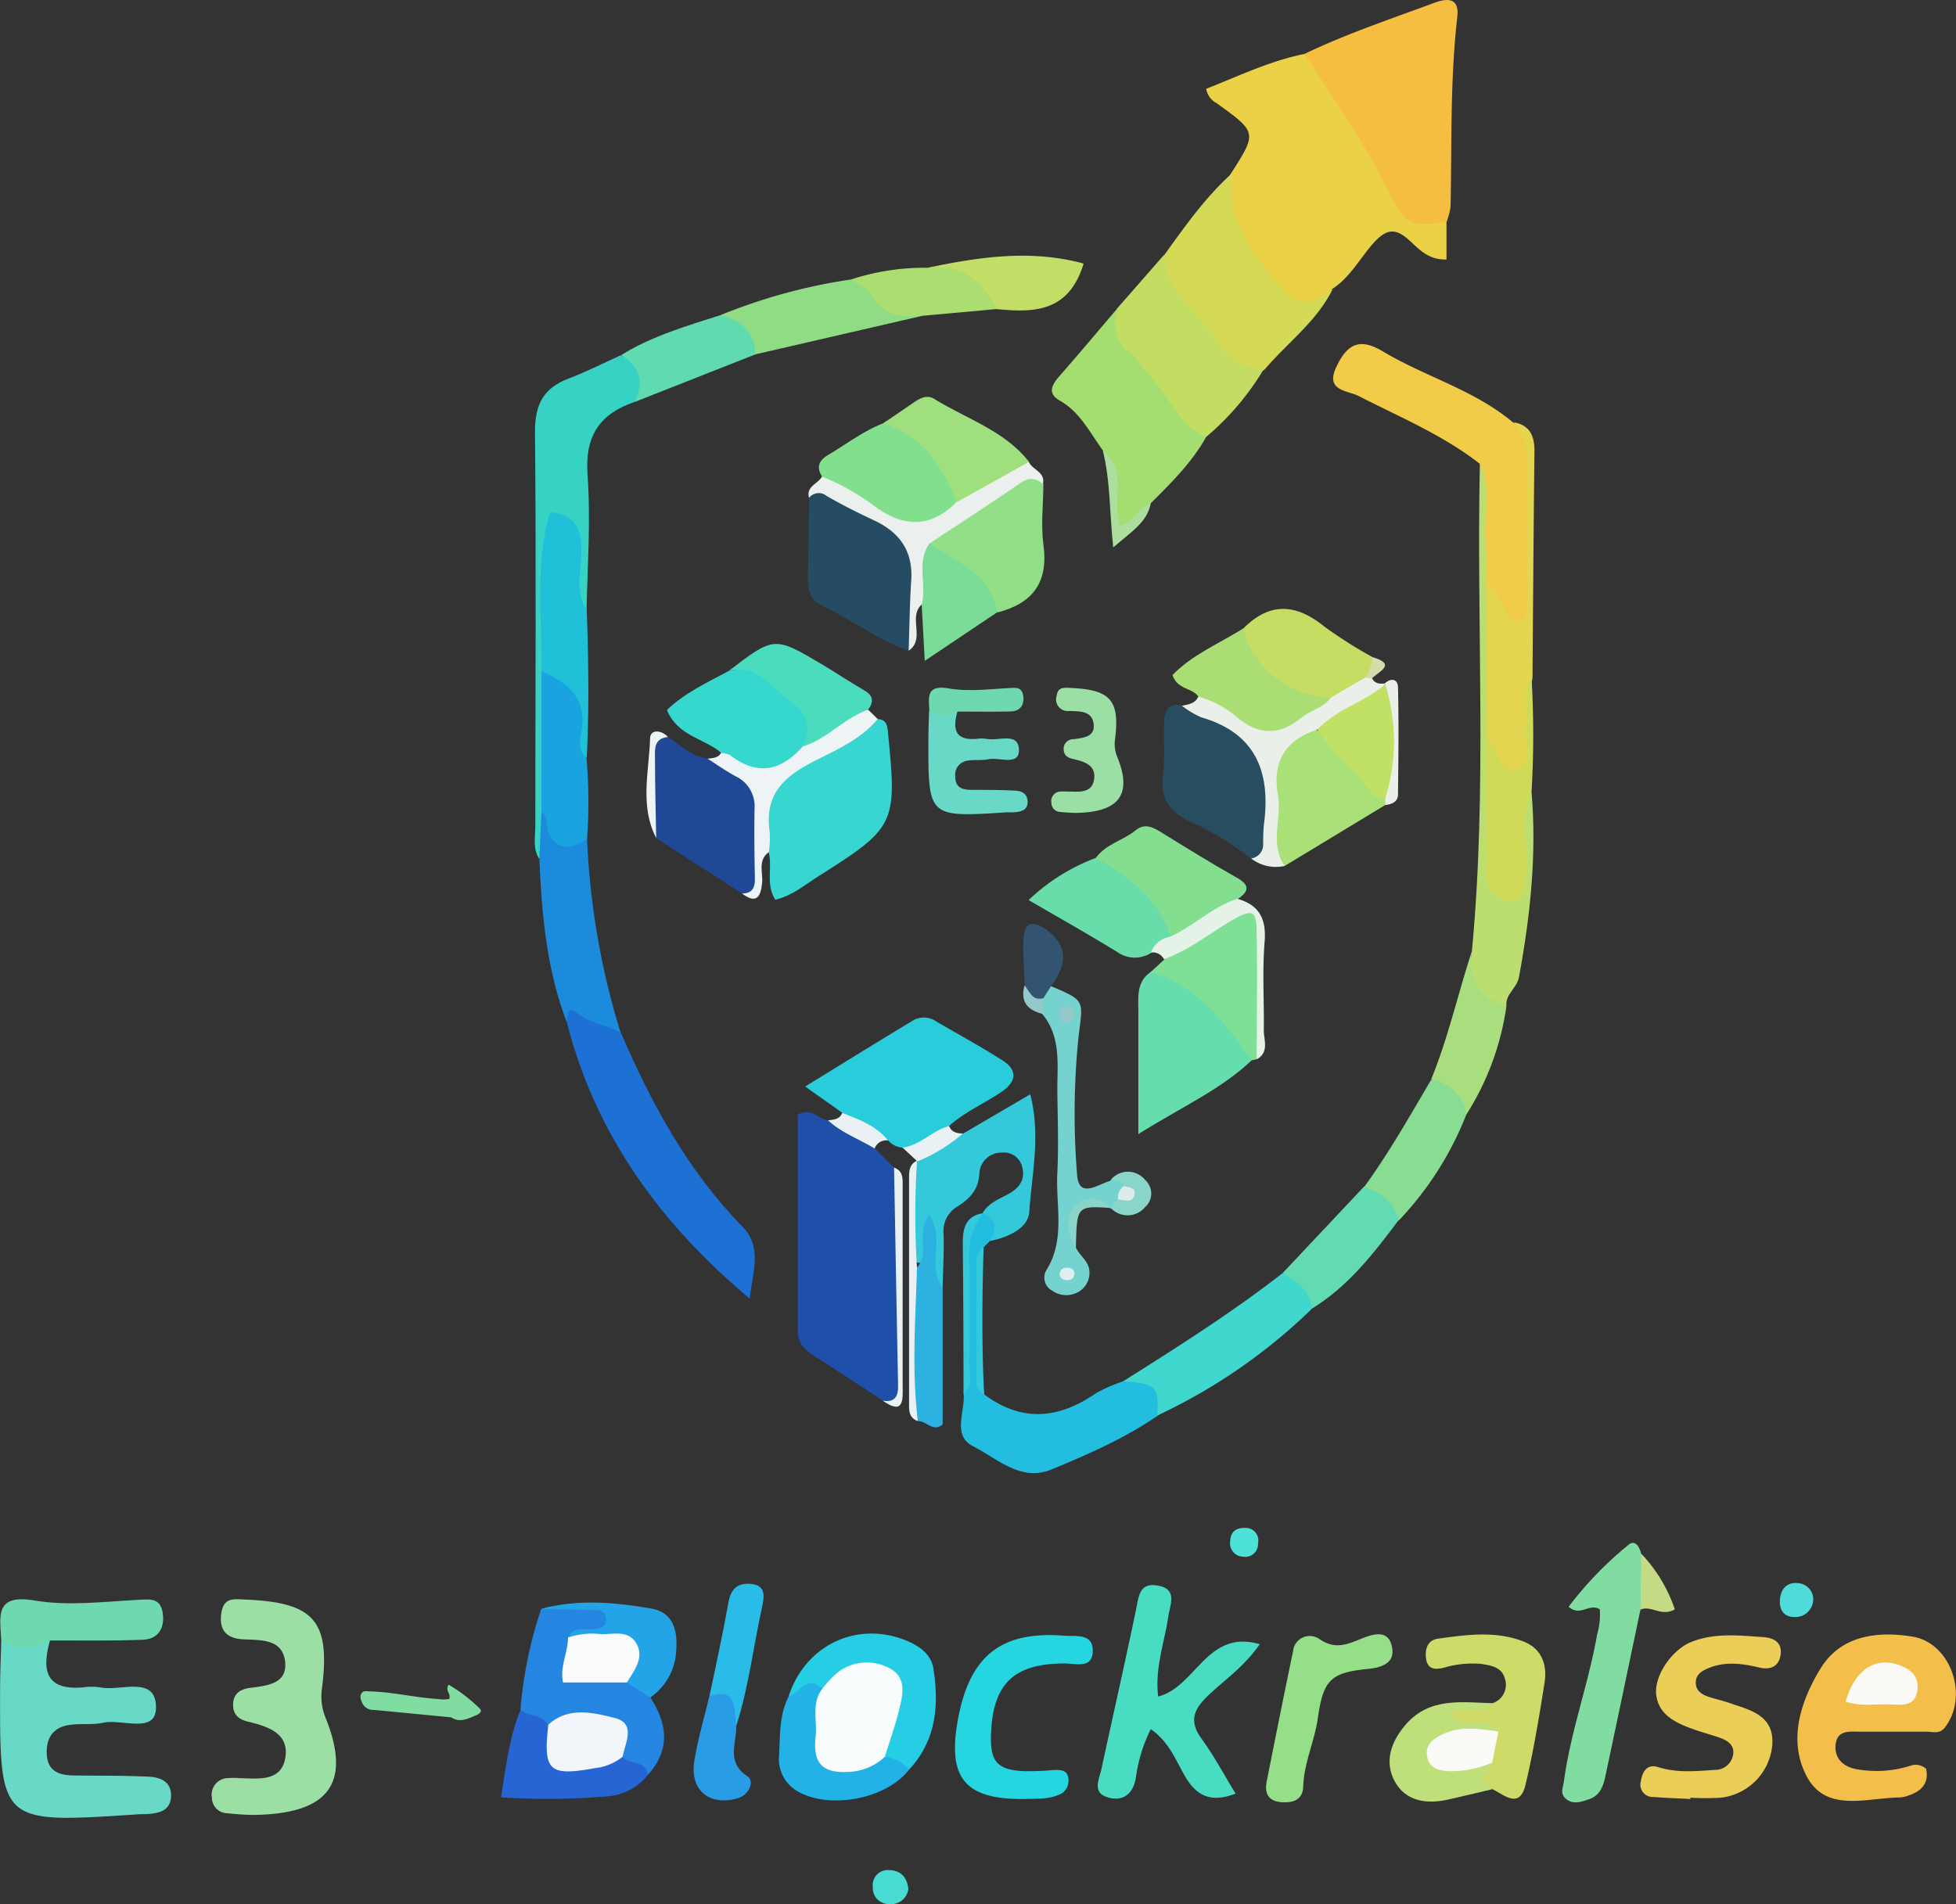 <svg id="Layer_1" data-name="Layer 1" xmlns="http://www.w3.org/2000/svg" viewBox="0 0 291.76 284.06"><rect x="0" y="0" width="291.76" height="284.06" fill="#333333" stroke="none"/><defs><style>.cls-1{fill:#ebd145;}.cls-2{fill:#1f50a9;}.cls-3{fill:#f6be40;}.cls-4{fill:#f2cb48;}.cls-5{fill:#1d71d5;}.cls-6{fill:#29ccda;}.cls-7{fill:#f3be4a;}.cls-8{fill:#37d6d0;}.cls-9{fill:#d5da56;}.cls-10{fill:#48ddc2;}.cls-11{fill:#a4de70;}.cls-12{fill:#36d3c5;}.cls-13{fill:#23bedf;}.cls-14{fill:#c2dd61;}.cls-15{fill:#ebce57;}.cls-16{fill:#254c62;}.cls-17{fill:#65ddac;}.cls-18{fill:#1f4997;}.cls-19{fill:#294d60;}.cls-20{fill:#81dca1;}.cls-21{fill:#2586e2;}.cls-22{fill:#34c9da;}.cls-23{fill:#25d6e0;}.cls-24{fill:#40d7ce;}.cls-25{fill:#1d8bdc;}.cls-26{fill:#36d7cc;}.cls-27{fill:#cfdb68;}.cls-28{fill:#bcde70;}.cls-29{fill:#91e087;}.cls-30{fill:#82df8e;}.cls-31{fill:#a9e078;}.cls-32{fill:#94df87;}.cls-33{fill:#e3d550;}.cls-34{fill:#68dca9;}.cls-35{fill:#83de90;}.cls-36{fill:#7de094;}.cls-37{fill:#21c0d9;}.cls-38{fill:#74d3ce;}.cls-39{fill:#c6dd64;}.cls-40{fill:#25cee5;}.cls-41{fill:#aade74;}.cls-42{fill:#8fdc84;}.cls-43{fill:#19a3df;}.cls-44{fill:#9fdf7e;}.cls-45{fill:#89dd92;}.cls-46{fill:#d0da59;}.cls-47{fill:#62dbb2;}.cls-48{fill:#4adcbd;}.cls-49{fill:#5fdbaf;}.cls-50{fill:#22b2e6;}.cls-51{fill:#2665d3;}.cls-52{fill:#a9de7e;}.cls-53{fill:#7adc96;}.cls-54{fill:#bfdf7b;}.cls-55{fill:#68d8c7;}.cls-56{fill:#ebefea;}.cls-57{fill:#9cdfa4;}.cls-58{fill:#ebf0ee;}.cls-59{fill:#c3de67;}.cls-60{fill:#abdd70;}.cls-61{fill:#2cb1e0;}.cls-62{fill:#22a4e7;}.cls-63{fill:#eef3f5;}.cls-64{fill:#2abce9;}.cls-65{fill:#2a9ce6;}.cls-66{fill:#e5f2e8;}.cls-67{fill:#325471;}.cls-68{fill:#6ed9ae;}.cls-69{fill:#e9f1f4;}.cls-70{fill:#c4da84;}.cls-71{fill:#acdf9e;}.cls-72{fill:#48dbd4;}.cls-73{fill:#89d5c9;}.cls-74{fill:#51dada;}.cls-75{fill:#4ee1d8;}.cls-76{fill:#94c9ca;}.cls-77{fill:#d3dcaa;}.cls-78{fill:#fcfaf6;}.cls-79{fill:#f2f5f9;}.cls-80{fill:#f9fbfc;}.cls-81{fill:#fafbf7;}.cls-82{fill:#c1e066;}.cls-83{fill:#e0eef0;}.cls-84{fill:#ddecea;}.cls-85{fill:#f9fcfc;}</style></defs><path class="cls-1" d="M559.13,398.05v5.56c-2.87.1-4.26-1.75-5.78-3.06-2-1.74-3.31-1.32-5,.49-2.11,2.32-3.56,5.25-6.31,7-3.62,3.84-5.51,4-8.77.18s-7.11-7-7.11-12.57c0-1.67-.17-3.27.75-4.75,4-6.24,4-6.24-2.07-10.61a3,3,0,0,1-1.56-2.14c4.79-1.87,9.49-4.16,14.66-5.2,2,.75,3,2.44,4,4.25,3,5.93,7.71,10.82,10.06,17.13C553.25,397.64,557,396.39,559.13,398.05Z" transform="translate(-343.37 -364.9)"/><path class="cls-2" d="M473.86,536.25l2.87,2.84c1.48,1.92.69,4.15.71,6.22.1,8.49.11,17,0,25.46,0,1.32,1.28,4.3-2.37,3.1-3.31-2.16-6.6-4.37-9.94-6.48-1.46-.92-2.75-1.86-2.75-3.79,0-10.88,0-21.75,0-32.43,2.19-1.08,3.13.8,4.55.87C469.59,532.85,472.53,533.22,473.86,536.25Z" transform="translate(-343.37 -364.9)"/><path class="cls-3" d="M559.13,398.05c-6.26.74-6.16.26-9.44-6.17-3.36-6.59-7.76-12.66-11.71-18.95,6.26-3,12.82-5.19,19.31-7.6,2.08-.77,3.78-.74,3.45,2.13-1.08,9.39-.8,18.83-1,28.24A10.54,10.54,0,0,1,559.13,398.05Z" transform="translate(-343.37 -364.9)"/><path class="cls-4" d="M564.11,434.1c-5.53-4.32-12-7-18.13-10.14-1.57-.8-4.92-.74-3.35-4.16,1.67-3.65,3.56-4.53,7-2.48,6.34,3.79,13.67,5.76,19.42,10.6,2.13,1.24,2.53,3.16,2.49,5.48-.1,6.92,0,13.85-.08,20.77,0,1.46.95,3.65-1.41,4.12-1.88.37-2.88-1.28-3.75-2.71a23.25,23.25,0,0,1-1.61-3.6C564.08,446,565.11,440,564.11,434.1Z" transform="translate(-343.37 -364.9)"/><path class="cls-5" d="M436,519c4.56,10.61,10,20.61,18.2,29,2.92,3,1.39,6.85,1,10.64-13.21-11.07-23-24.37-27.31-41.33-.7-2,0-2.92,2.06-2.12C432.14,516,434.58,516.68,436,519Z" transform="translate(-343.37 -364.9)"/><path class="cls-6" d="M478,536.11a3,3,0,0,1-2.14-1.07c-2.33-1.27-5.46-1.23-6.83-4.11L463.47,527c5.64-3.47,10.92-6.74,16.23-9.94a3.19,3.19,0,0,1,3.33.24c3.31,1.92,6.67,3.76,9.89,5.81,2.3,1.45,2,3.21-.09,4.63-2.58,1.79-5.54,3-7.89,5.15C483.2,535.19,481.28,537.12,478,536.11Z" transform="translate(-343.37 -364.9)"/><path class="cls-7" d="M630.67,628.78c.47,2.19-.72,3.36-2.65,4a4.62,4.62,0,0,1-1.46.29c-4.85.09-10.79,2.24-13.66-3.09s-1-11.18,2-16.12,8.39-5.65,13.71-4.8c5.78.93,8.49,8.92,4.84,13.59-.8,1-1.75.61-2.71.6-3.33,0-6.66,0-10,0-1.44,0-3.26-.27-3.55,1.8-.3,2.25,1.23,3.47,3.15,3.8a16.65,16.65,0,0,0,7.89-.49A2.37,2.37,0,0,1,630.67,628.78Z" transform="translate(-343.37 -364.9)"/><path class="cls-8" d="M474.29,472.17c1.35.09,1.44,1,1.54,2.09,1.35,13.61,1.16,14.08-10.51,21.45-1.93,1.22-3.71,2.79-6.3,3.42-1.48-2.25-.39-4.84-1-7.14-2.57-5.64-1.69-9.79,3.16-12.84C465.39,476.51,469.48,473.64,474.29,472.17Z" transform="translate(-343.37 -364.9)"/><path class="cls-9" d="M527,390.88c-.56,7.41,3.59,12.65,8.16,17.69,2.56,2.83,4.74.78,7-.55-2.38,4.84-6.75,8-10.15,12-2.28,1.6-4.28.5-5.83-1a65,65,0,0,1-9-11.3A3.8,3.8,0,0,1,517,403C520.06,398.75,523.07,394.45,527,390.88Z" transform="translate(-343.37 -364.9)"/><path class="cls-10" d="M516.12,618c5.63-1.39,7.28-10.11,15.16-7.8-2.36,3.4-5.3,5.35-7.77,7.72-2.14,2.07-2.79,3.8-.91,6.39s3.3,5.28,5.07,8.18c-3.53,1.36-5.76.49-7.56-2.62-1.36-2.35-2.35-5.1-5.09-7a23.17,23.17,0,0,0-2.23,7.29c-.42,2.45-2,3.59-4.27,2.86s-1.2-2.67-.86-4.2c1.73-8,3.52-15.89,5.18-23.86.39-1.88.48-3.92,3.08-3.53,3.16.47,2,2.76,1.71,4.67C517.08,609.9,515.62,613.68,516.12,618Z" transform="translate(-343.37 -364.9)"/><path class="cls-11" d="M523.28,430.09c-2.13,3.82-5.21,6.84-8.26,9.89a12.52,12.52,0,0,1-4.83,4.49c-1.5-4.19.35-8.78-2.34-12.41-1.93-2.64-3.37-5.67-6.39-7.39-1.86-1.06-1.26-2.28-.11-3.6,2.92-3.33,5.77-6.73,8.64-10.1,1.87,6.15,7,10.1,10.39,15.19C521.29,427.51,522.65,428.53,523.28,430.09Z" transform="translate(-343.37 -364.9)"/><path class="cls-12" d="M438,424.88c-5.15,1.76-7.38,5-7,10.75.5,6.73,0,13.55-.14,20.32-2.69-.69-2-3-2.23-4.81-.32-2.23.46-4.65-1.93-7.76-2.33,8-.89,15.25-1.3,22.37.23,6.71.13,13.41.1,20.12-.46,2.41.59,5.18-1.7,7.15-1-1.53-.58-3.24-.58-4.87,0-19.63.14-39.26-.05-58.89,0-4.17,1.36-6.54,5.14-7.93,2.61-1,5.09-2.27,7.63-3.42C440.5,419.8,440.74,420.63,438,424.88Z" transform="translate(-343.37 -364.9)"/><path class="cls-13" d="M490.17,572.93c5.63,4.21,11.15,3.66,16.72-.2a22.63,22.63,0,0,1,4.05-1.76c2.06-.91,4-1.15,5.53,1,1,1.45,1.26,2.93-.44,4.15-4.91,3.38-10.36,5.75-15.8,8-4.56,1.92-8.15-1.65-11.78-3.49-3-1.55-1.17-5-1.33-7.68.89-7.18.24-14.39.34-21.59,0-2.3.42-4.2,2.48-5.46v0c3.53.57,3.29,2.11,1.07,4.16l-.93.93A77.6,77.6,0,0,0,490.17,572.93Z" transform="translate(-343.37 -364.9)"/><path class="cls-14" d="M523.28,430.09c-4.52-2-5.84-6.9-9.19-10-.72-.65-1.05-1.8-1.83-2.3-2.68-1.72-2.77-4.16-2.27-6.86q3.51-4,7-8c.22,5.29,4.64,8,7.2,11.86,1.92,2.89,3.94,5.23,7.73,5.12A40.11,40.11,0,0,1,523.28,430.09Z" transform="translate(-343.37 -364.9)"/><path class="cls-15" d="M595.51,633.29c-1.83-.09-3.66-.15-5.49-.3a1.84,1.84,0,0,1-1.9-2.33c.24-1.48.9-2.66,2.64-2.11,2.79.88,5.61.58,8.42.4a2.71,2.71,0,0,0,2.73-2.46c.12-1.37-1-2-2.16-2.39-1.42-.48-2.87-.86-4.27-1.39-2.39-.9-4.69-2.08-5.06-4.92s2.31-6.72,5.14-7.89c3.53-1.45,7.21-1,10.85-.76,1.37.11,2.73.67,2.58,2.42-.17,1.93-1.49,2.53-3.2,2.12-2.47-.59-4.89-.93-7.36,0-1.16.45-2.19,1-2.11,2.4.07,1.14,1,1.68,2,2s2.25.6,3.34,1c3,1,6.34,1.86,6.07,6.09A8.67,8.67,0,0,1,600,633.1a39.71,39.71,0,0,1-4.5,0Z" transform="translate(-343.37 -364.9)"/><path class="cls-16" d="M478.93,462c-4.68-1.64-8.61-4.72-13.06-6.81-1.72-.81-2-2.42-2-4.17q.12-5.92.2-11.84c.27-.62.64-1.22,1.35-1.29,6.33-.64,15.37,7.34,14.8,13.47C479.89,454.88,479.85,458.5,478.93,462Z" transform="translate(-343.37 -364.9)"/><path class="cls-17" d="M530.07,523.09c-4.61,4.36-10.34,6.9-16.9,11,0-6.83,0-12.53,0-18.23,0-2.1-.35-4.39,1.77-5.9,2.85-1.29,4.83.64,6.7,2.1C525.39,515,529.32,517.86,530.07,523.09Z" transform="translate(-343.37 -364.9)"/><path class="cls-18" d="M454,498.16l-12.8-8.24c-1.59-4.48-.4-9.1-.63-13.64-.08-1.52,1-1.94,2.38-1.43,1.92,1.15,3.51,2.93,5.92,3.2,7,1.7,8.28,3.45,8.1,10.74-.06,2.49-.7,4.93-.55,7.44C456.55,497.85,455.87,498.81,454,498.16Z" transform="translate(-343.37 -364.9)"/><path class="cls-19" d="M530,493a44.11,44.11,0,0,0-8.89-5.43c-3.09-1.4-4.72-3.31-4.28-6.9.32-2.62.09-5.31.18-8,.05-1.65.51-3,2.66-2.52,11.08,1.92,15.44,8.13,13.54,19.3C532.91,491.29,532.51,493.1,530,493Z" transform="translate(-343.37 -364.9)"/><path class="cls-20" d="M588.06,605.05c-1.74,8.28-3.46,16.56-5.23,24.83-.32,1.46-.76,2.9-2.47,3.46-1.13.37-2.26.81-3.32,0s-.52-1.72-.39-2.72c1-7.43,3.66-14.47,4.94-21.83A10.76,10.76,0,0,0,582,605c-1.56-1-2.93,1.17-4.65-.39a53.68,53.68,0,0,1,8.81-9.14c1.07-1,1.73.14,2,1.19C589,599.5,590.29,602.3,588.06,605.05Z" transform="translate(-343.37 -364.9)"/><path class="cls-21" d="M440.38,618.14c2.57,4,3,7.83-.39,11.57-1.74-.63-3.68-1-4.44-3,.25-3.57-1.69-4.64-4.92-4.47-1.81.1-3.62.39-5.46.34-1.73-.32-3.4-.73-4.17-2.59a62.57,62.57,0,0,1,3.08-15c2.36-.91,4.81-.28,7.22-.41,1.24-.07,2.74-.33,3.14,1.45.36,1.57-.58,2.41-1.87,3a7.13,7.13,0,0,0-2.17,1c-1.93,4-1.73,4.43,2.35,4.7a22.22,22.22,0,0,1,4.38.38A4.6,4.6,0,0,1,440.38,618.14Z" transform="translate(-343.37 -364.9)"/><path class="cls-22" d="M491,550.05c1.08-1.76,1.06-3.23-1.07-4.16.88-1.53,2.49-2.1,3.91-2.89,1.62-.91,2.49-2.17,2-4a2.77,2.77,0,0,0-3-2.14,3.27,3.27,0,0,0-3.38,3c-.09,2.54-1.47,3.92-3.33,5.07a4.25,4.25,0,0,0-2,4.18c.05,2.63-.09,5.26-.16,7.89-3.27-.77-1.39-3.57-2.09-5.36-.91,1.91-.91,1.91-2.36,1.35.4-5-.77-10,.68-14.88l0,.1c1.35-2.89,4.2-3.31,6.79-4.17l10.06-5.88c1.57,6.22.22,11.93-.15,17.54C496.75,548.15,493.71,549.52,491,550.05Z" transform="translate(-343.37 -364.9)"/><path class="cls-23" d="M495.88,633.3c-8.46,0-11.11-3.07-9.71-11.37,1.66-9.87,6.38-13.76,15.94-13,1.67.13,4.25-.4,4.26,2.2,0,2.8-2.5,1.94-4.19,1.94-7.67,0-10.8,3.09-11,10.83-.1,3.81,1,5.06,4.91,5.24a44.64,44.64,0,0,0,4.47-.17c1.06-.05,2.07,0,2.18,1.36a2.23,2.23,0,0,1-1.47,2.35C499.55,633.4,497.7,633.22,495.88,633.3Z" transform="translate(-343.37 -364.9)"/><path class="cls-24" d="M516,576.08c.25-4.36-.15-4.76-5.09-5.11,8.11-5.11,16.21-10.24,23.79-16.14,3.42.18,5.17,1.71,4.34,5.34A84.33,84.33,0,0,1,516,576.08Z" transform="translate(-343.37 -364.9)"/><path class="cls-25" d="M423.82,493c.1-2.33.21-4.65.31-7,2.46,1,3.16,5,6.81,3.95a113.11,113.11,0,0,0,5,29c-2.1-1.1-4.54-1.39-6.5-2.92-1.5-1.17-1.29.49-1.59,1.21C424.89,509.45,424.18,501.26,423.82,493Z" transform="translate(-343.37 -364.9)"/><path class="cls-26" d="M450.91,477.18c-2.53-2.14-6.44-2.44-8.06-6.35,2.59-2.52,5.95-4.08,9.19-5.81,7.06-1.94,13.78,4.36,12.07,11.31C458.89,482.06,456.19,482.24,450.91,477.18Z" transform="translate(-343.37 -364.9)"/><path class="cls-27" d="M566,619a2.88,2.88,0,0,0,1.85-3.63c-.45-1.77-2.06-2-3.54-2.23a14.68,14.68,0,0,0-5.43.53c-1.12.28-2.48.48-2.77-1.17-.25-1.42.12-2.9,1.73-3.12,4.27-.6,8.62-1.21,12.79.42,2.71,1.06,3.55,3.47,3.13,6.15-.81,5.08-1.64,10.17-2.83,15.17-.88,3.73-3.12,1.61-4.95.7-3.43-.67-1.86-2.67-1.2-4.44.39-1.25,1.08-2.49-.08-3.69-2.05-.93-5.16-.14-5.8-3.51C561.13,618.59,563.83,620.37,566,619Z" transform="translate(-343.37 -364.9)"/><path class="cls-28" d="M564.11,434.1c1.87,3.72.49,7.69.84,11.53.2,2.12.08,4.26.11,6.39,2.85,7.23,1,14.77,1.49,22.14-.83,14.75-.5,19.3,1.92,22.93,1.76-2.71.73-5.58,1.15-8.18.33-2.07-.9-4.79,2.2-5.83.79,9.29-.19,18.43-1.87,27.56-.31,1.73-2.09,2.58-1.88,4.38-5.33-.47-6.06-1.63-5.15-8.22C565.23,482.6,563.58,458.33,564.11,434.1Z" transform="translate(-343.37 -364.9)"/><path class="cls-29" d="M499,437.1c0,3-.39,6,0,9,.8,5.65-1.56,8.82-6.87,10.18-2.78-4.13-7.33-6.5-10.36-10.39,3.59-4.88,9.15-7.07,14-10.17C497,434.9,498.27,435.74,499,437.1Z" transform="translate(-343.37 -364.9)"/><path class="cls-30" d="M466,436c-.94-1.45-.44-2.44.94-3.25,2.72-1.61,5.23-3.57,8.21-4.71a2.35,2.35,0,0,1,2.33-.43c3.65,1,9,8.33,9.09,12.42-4,4.61-6.19,5.1-11.38,2.14C472,440.34,468.21,439.31,466,436Z" transform="translate(-343.37 -364.9)"/><path class="cls-31" d="M550,485l-15,9.09c-2,0-1.86-1.64-1.92-2.82-.2-4.1-.23-8.22,0-12.32.16-3.29,2.68-4.65,5.48-5.54,5.55,1.49,7.68,6.85,11.56,10.24A1,1,0,0,1,550,485Z" transform="translate(-343.37 -364.9)"/><path class="cls-32" d="M535.06,633.78c-2.12.05-3.17-.94-2.75-3.08q1.92-9.75,3.94-19.5a2.5,2.5,0,0,1,3.85-1.82c2.34,1.65,4.13.9,6.32,0,1.57-.62,3.9-1.48,4.53,1s-1.18,3.27-3.55,3.51c-5.6.55-6.65,1.68-7.46,7.35-.49,3.45-2.07,6.66-2.18,10.21C537.7,633.15,536.6,633.79,535.06,633.78Z" transform="translate(-343.37 -364.9)"/><path class="cls-33" d="M565.08,475l0-23c2.69.93,2,4.9,5,5.63,1.52-.95,1-2.41,1-3.62.06-6.41-.07-12.83.09-19.25a10.07,10.07,0,0,0-2-6.86c2.44.45,3.1,2.08,3.08,4.35-.13,11.27-.2,22.54-.29,33.81-.72,3.4-.12,6.85-.35,10.28-.11,1.65.77,4-2,4.25-2.14.21-3.16-1.32-3.66-3.26A7.27,7.27,0,0,0,565.08,475Z" transform="translate(-343.37 -364.9)"/><path class="cls-34" d="M515.09,507.05a4.53,4.53,0,0,1-5.07-.12c-4.19-2.58-8.49-5-13.22-7.75a29.47,29.47,0,0,1,10-6.28c4.84,0,11.22,6.35,11.8,11.68C518,506.24,516.07,505.94,515.09,507.05Z" transform="translate(-343.37 -364.9)"/><path class="cls-35" d="M518,504.68c-1.83-5.72-6.24-9-11.18-11.78,1.51-2.11,4.13-2.62,6-4.17,1.26-1,2.42-.48,3.62.26,3.78,2.33,7.55,4.67,11.41,6.85,2,1.12,1.81,2.05.15,3.19C525.21,501.85,522.47,504.81,518,504.68Z" transform="translate(-343.37 -364.9)"/><path class="cls-36" d="M530.07,523.09c-4-5.53-8-11.19-15.11-13.13l2.08-1.91c2.59-3.43,6.46-5.09,10.1-7,1.6-.84,4.34-1.67,4.26,1.71-.15,6.72.91,13.48-.58,20.16Z" transform="translate(-343.37 -364.9)"/><path class="cls-37" d="M424.14,465.07c.1-7.9-1-15.88,1.25-23.75,3.64.35,4.63,2.23,4.69,5.41s-1.05,6.3.81,9.22c.26,7.33.37,14.66,0,22a1.6,1.6,0,0,1-1.8-1.81C429.46,471.49,427.08,468.17,424.14,465.07Z" transform="translate(-343.37 -364.9)"/><path class="cls-38" d="M503.85,551c.52,1.21,1.85,2,2,3.38a3.26,3.26,0,0,1-1.73,3.32,3.64,3.64,0,0,1-3.78-.23,2.21,2.21,0,0,1-.94-3c2.93-4.59,1.43-9.66,1.68-14.52.21-4.13.05-8.28,0-12.41,0-3.9.56-7.93-2.19-11.3a3.1,3.1,0,0,1-.68-2.11,2.4,2.4,0,0,1,1.92-2.1c5.35,2.22,4.73,2.15,4.09,7.8a113.13,113.13,0,0,0-.19,20.33c.26,3.66,3.1,1.43,4.94.91,1-.75,1.74-.51,2.32.53a4.91,4.91,0,0,1-.6,2.81c-.43.64-.92,1.1-1.77.72h0C503.1,543.91,503,544,503.85,551Z" transform="translate(-343.37 -364.9)"/><path class="cls-39" d="M528.86,458.63c4-4,7.9-3.63,12.11-.21a68.17,68.17,0,0,0,7.1,4.5c1.11,1.42-.14,2.33-.71,3.39a8.56,8.56,0,0,1-5.79,3.76c-5.92.54-9.26-3.46-12.63-7.29A3.34,3.34,0,0,1,528.86,458.63Z" transform="translate(-343.37 -364.9)"/><path class="cls-40" d="M461,618c2.4-7.51,9.9-11.22,17.16-8.5,2.13.8,4.08,2.08,4.43,4.31.87,5.46.44,10.76-3.63,15.1-1.6-.33-3.37-.32-4.29-2.06-.22-2.23,1-4.14,1.41-6.24s1.06-4.06-.92-5.47-4.1-.76-6,.5a16.33,16.33,0,0,1-2.44,1.69C464.78,617,463,618.52,461,618Z" transform="translate(-343.37 -364.9)"/><path class="cls-41" d="M528.86,458.63c1,5.54,7,10.28,13,10.34-2.51,5.26-8.55,7.53-13.09,4.74-2.33-1.44-5.12-2.33-6.65-4.89-.93-1.35-3.13-1-3.86-3.21C521.21,462.56,525.25,460.9,528.86,458.63Z" transform="translate(-343.37 -364.9)"/><path class="cls-42" d="M450.85,411.91a83.72,83.72,0,0,1,19.41-5.31c4.24.48,6.63,4.65,10.73,5.41l-25,5.77C454.36,415.76,452.5,413.93,450.85,411.91Z" transform="translate(-343.37 -364.9)"/><path class="cls-43" d="M424.14,465.07c4.11,1.69,6.9,4.17,5.91,9.21-.23,1.19-.42,2.65.8,3.65a76,76,0,0,1,.09,12.07c-2.4,1.88-4.58,1.61-5.73-.8-.47-1,.09-2.37-1.08-3.15Z" transform="translate(-343.37 -364.9)"/><path class="cls-44" d="M486,439.87c-1.93-5.48-5.06-9.87-10.84-11.84,1.47-1,2.94-2,4.38-3,1-.7,2.07-1.3,3.18-.62,4.82,3,10.47,4.71,14.14,9.39C493.94,437.11,490.72,439.83,486,439.87Z" transform="translate(-343.37 -364.9)"/><path class="cls-45" d="M562.09,531.18A48.69,48.69,0,0,1,552,547a15.17,15.17,0,0,1-5.16-5c3.71-5.09,6.8-10.58,10-16C561.1,525.17,562.57,527.2,562.09,531.18Z" transform="translate(-343.37 -364.9)"/><path class="cls-46" d="M565.08,475c2,1.15,1.57,5.72,4.82,4.51,2.42-.91.7-4.14,1.08-6.3.42-2.37-.79-4.93.84-7.16a146.08,146.08,0,0,1,0,17c-1.77,3.79-.44,7.79-.8,11.68-.18,1.95.34,4.7-2.37,4.56-2.27-.12-3.81-2-3.7-4.92C565.19,488,565.06,481.49,565.08,475Z" transform="translate(-343.37 -364.9)"/><path class="cls-47" d="M546.84,541.92c2.41,1,4.55,2.22,5.16,5-3.74,5-7.52,9.89-12.93,13.21-.28-2.73-2.29-4-4.34-5.34Z" transform="translate(-343.37 -364.9)"/><path class="cls-48" d="M463.11,476.26c1.27-2.77.78-4.87-1.86-6.75-2.85-2-4.8-5.7-9.21-4.49,6.81-5.21,6.81-5.22,13.94-1,2.13,1.27,4.2,2.65,6.34,3.9,1.33.78,1.39,1.69.56,2.83C470.29,473.81,467.61,476.66,463.11,476.26Z" transform="translate(-343.37 -364.9)"/><path class="cls-49" d="M450.85,411.91c3,.8,5.12,2.44,5.17,5.87l-18,7.1c1.54-3,.77-5.26-2-7C440.57,415.05,445.74,413.55,450.85,411.91Z" transform="translate(-343.37 -364.9)"/><path class="cls-50" d="M475.35,627a5.93,5.93,0,0,1,3.63,1.89c-3.35,4.41-11.84,6-16.58,3.29a5.55,5.55,0,0,1-2.82-5.45c.17-2.93,0-6,1.44-8.75,1.64-.47,2.73-3.35,5-1.13a16,16,0,0,1,.32,2C466.72,627.58,466.72,627.58,475.35,627Z" transform="translate(-343.37 -364.9)"/><path class="cls-51" d="M421,620c1.21,1,3.2.63,4.12,2.22,1.22,7.34,6.67,4.9,11.11,4.8,1,1.26,3.55.37,3.76,2.72a8.7,8.7,0,0,1-6.52,3.19,101.76,101.76,0,0,1-15.36.11C418.83,628.4,419.36,624.08,421,620Z" transform="translate(-343.37 -364.9)"/><path class="cls-52" d="M562.09,531.18a6.19,6.19,0,0,0-5.25-5.25c2.55-6.21,4-12.78,6.08-19.13q-.88,6.27,5.15,8.22A40.67,40.67,0,0,1,562.09,531.18Z" transform="translate(-343.37 -364.9)"/><path class="cls-53" d="M482,446c4,2.81,9.23,4.38,10.08,10.27l-10.77,7.22c-.18-3.34-.32-5.87-.46-8.4C480.2,451.93,478.31,448.61,482,446Z" transform="translate(-343.37 -364.9)"/><path class="cls-54" d="M566,619c-1.72,2-4.39.19-6.38,1.48,1.69,3.17,5.63-.22,7.25,2.71-2.43,2.08-6.39-.15-8.63,3.11,2.15,2.88,5.45-.17,7.7,1.54-.56,1.33-2.29,2.68,0,4-2.23.52-4.45,1.07-6.69,1.56-3.12.68-6.17.22-7.78-2.64-1.71-3-.6-6.08,1.62-8.62C556.66,618.08,561.41,618.87,566,619Z" transform="translate(-343.37 -364.9)"/><path class="cls-55" d="M486.18,471.06c-.71,2.53-.43,4.35,2.86,4.07a5.31,5.31,0,0,1,1.49,0c1.74.37,4.83-1.09,4.83,1.72,0,2.32-2.95,1-4.55,1.32-1,.21-2,.05-3,.2a2.13,2.13,0,0,0-1.95,2.43c0,1.55,1,1.92,2.32,1.94,2.16,0,4.32,0,6.47.11,1.06,0,2,.43,2,1.71s-1.1,1.47-2.13,1.53l-1,0c-11.69.76-11.69.76-11.67-10.67,0-1.49.06-3,.1-4.48A4.14,4.14,0,0,1,486.18,471.06Z" transform="translate(-343.37 -364.9)"/><path class="cls-56" d="M522.12,468.82a15.35,15.35,0,0,1,6,3.29c3.26,2.58,6.27,2.4,9.34-.12,1.39-1.14,3.31-1.48,4.41-3l5.12-3c.41-.43.77-.38,1.06.13.4.78,1.1.82,1.85.75l.33.61a21.84,21.84,0,0,1-10.32,6.25c-4.81,1.55-6.81,4.8-5.92,9.8.61,3.49-1.29,7.24,1,10.56a6,6,0,0,1-5-1.12,2.08,2.08,0,0,0,1.8-2c0-1.16,0-2.32.16-3.46.91-7.62-1.4-13.26-9.36-15.58a13.55,13.55,0,0,1-2.93-1.74C520.63,470,521.64,469.88,522.12,468.82Z" transform="translate(-343.37 -364.9)"/><path class="cls-57" d="M503.77,486.18c-.38,0-1.38-.05-2.36-.16a1.34,1.34,0,0,1-1.21-1.34,1.42,1.42,0,0,1,1.37-1.69,6.51,6.51,0,0,1,1,0c1.65,0,3.7.36,4-1.84s-1.57-2.64-3.25-3.05c-.67-.16-1.23-.5-1.28-1.29a1.42,1.42,0,0,1,1.44-1.63c1.51-.2,3.34-.34,3-2.39-.28-1.87-2.13-1.76-3.63-1.82a1.74,1.74,0,0,1-1.87-2.27c.2-1.35,1.1-1.21,2.21-1.16,5.82.28,7.25,1.83,6.49,7.72a5.08,5.08,0,0,0,.41,2.73C512.24,483.44,510.32,486.1,503.77,486.18Z" transform="translate(-343.37 -364.9)"/><path class="cls-58" d="M482,446c-2,2.82-.34,6.12-1.15,9.09-2.09,1.89.62,5.13-1.94,6.89.12-3.48.15-7,.38-10.45.3-4.38-1.7-7.21-5.55-9-2.41-1.13-4.79-2.32-7.08-3.65a1.84,1.84,0,0,0-2.61.29c-.48-1.74,1.35-2.07,1.93-3.17a35.26,35.26,0,0,1,8.1,4.61c4.23,3,8.14,3,11.89-.73l10.86-6.06c.54,1.2,2.51,1.49,2.1,3.29-1.16-1-2.19-1-3.5-.05C491,440.11,486.51,443,482,446Z" transform="translate(-343.37 -364.9)"/><path class="cls-59" d="M481.74,404.85c7.69-1.62,15.38-2.77,23.26-.63-2.2,7.3-7.45,7.34-13,6.79A39.66,39.66,0,0,0,481.74,404.85Z" transform="translate(-343.37 -364.9)"/><path class="cls-60" d="M481.74,404.85c5-.56,8.23,1.82,10.29,6.16l-11,1c-3,.21-5.87.21-7.65-3.05-.57-1-2-1.59-3.08-2.36A35,35,0,0,1,481.74,404.85Z" transform="translate(-343.37 -364.9)"/><path class="cls-61" d="M480.15,554c2-2.16-.24-5.24,1.83-7.81,2.47,3.43-.47,7.67,2,10.77v20.45c-1.43,1.23-2.42-.53-3.66-.5C478.89,569.28,479.23,561.64,480.15,554Z" transform="translate(-343.37 -364.9)"/><path class="cls-62" d="M440.38,618.14l-3.5-2.23c.59-3.92-.42-6.36-5.07-5.71a4.67,4.67,0,0,1-3.72-1c1-2,2.89-.89,4.34-1.31.65-.18,1.26-.38,1.33-1.18a1.33,1.33,0,0,0-1.38-1.6c-2.76-.1-5.53-.12-8.3-.17,5.48-1.5,11-1,16.47-.05,3.17.55,3.9,3.17,3.69,6.1A9,9,0,0,1,440.38,618.14Z" transform="translate(-343.37 -364.9)"/><path class="cls-63" d="M463.11,476.26c3.66-1.09,6.17-4.26,9.77-5.47l1.41,1.38c-2.72,3.29-6.71,4.8-10.27,6.71-4.35,2.33-6.59,5.17-5.84,10.15a14.78,14.78,0,0,1-.13,3c-1.67,1.21-.87,3-1,4.56-.21,2.09-.81,3.25-3,1.61,1.5,0,1.94-.83,1.92-2.22-.07-3.48-.11-7-.05-10.45a4.93,4.93,0,0,0-2.83-4.82c-1.44-.78-2.79-1.74-4.17-2.62.75-.1,1.56-.08,2-.87a4,4,0,0,1,1.4.37C456.36,480.71,459.9,479.9,463.11,476.26Z" transform="translate(-343.37 -364.9)"/><path class="cls-64" d="M449.19,617.94c1-4.67,2-9.33,2.84-14,.37-2,1.36-2.92,3.34-2.74,2.26.21,2,1.85,1.7,3.32-1.32,5.94-2,12-3.87,17.83C451.61,621.09,451.33,618.67,449.19,617.94Z" transform="translate(-343.37 -364.9)"/><path class="cls-65" d="M449.19,617.94c4.42-1.37,3.54,2.12,4,4.38.1,2.61-1.62,5.45,1.71,7.62,1,.65.32,2.78-1.64,3.29-4.15,1.1-7-1.27-6.33-5.59C447.45,624.37,448.42,621.17,449.19,617.94Z" transform="translate(-343.37 -364.9)"/><path class="cls-66" d="M530.82,522.94c0-6.25.12-12.51,0-18.76,0-3.52-.6-3.73-3.65-2-3.38,2-6.45,4.47-10.18,5.83a1.87,1.87,0,0,0-1.95-1,3.7,3.7,0,0,1,2.9-2.37c3.51-1.6,6.3-4.46,10-5.65,3.28.94,4.34,3,4.06,6.45-.36,4.46-.05,9-.12,13.45C532,520.33,532.57,522,530.82,522.94Z" transform="translate(-343.37 -364.9)"/><path class="cls-67" d="M500.16,512,499,513.83c-2.61,1.78-2.13-.88-2.78-1.92-.07-2.29-.3-4.58-.19-6.86.13-2.9,1.7-2.75,3.55-1.35C502.54,506,502.71,508.54,500.16,512Z" transform="translate(-343.37 -364.9)"/><path class="cls-68" d="M486.18,471.06A3.77,3.77,0,0,1,482,471c-.1-2-.56-4,2.91-3.39,2.87.49,5.91.11,8.87-.05,1.08-.06,2-.22,2.21,1.13s-.42,2.3-1.84,2.35C491.46,471.11,488.82,471.06,486.18,471.06Z" transform="translate(-343.37 -364.9)"/><path class="cls-69" d="M480.15,554c-.21,7.64-.82,15.28.14,22.91-1.45-.49-1.32-1.74-1.32-2.89q0-16.72,0-33.45c0-1,.06-2,1.19-2.5A122.72,122.72,0,0,0,480.15,554Z" transform="translate(-343.37 -364.9)"/><path class="cls-69" d="M475.05,573.87c1.75.28,2.31-.59,2.28-2.22-.22-10.86-.4-21.71-.6-32.56,1.43.52,1.28,1.76,1.28,2.89q0,14.87,0,29.73C478.05,573.77,478.16,576.08,475.05,573.87Z" transform="translate(-343.37 -364.9)"/><path class="cls-22" d="M489.94,545.91a10.41,10.41,0,0,0-2,6.93c.17,5.14.09,10.28,0,15.42,0,1.58.62,3.35-.85,4.7q0-11.34-.11-22.68C487,548.12,487.42,546.33,489.94,545.91Z" transform="translate(-343.37 -364.9)"/><path class="cls-70" d="M588.06,605.05l.13-8.35a22.52,22.52,0,0,1,5,8.3C591.17,606.17,589.64,604.32,588.06,605.05Z" transform="translate(-343.37 -364.9)"/><path class="cls-71" d="M507.85,432.06c3.88,3,1.22,7.46,2.58,11.33,1.95-.54,2.76-2.74,4.59-3.41-.54,2.85-2.84,4.19-5.6,6.59C508.85,441.23,509,436.54,507.85,432.06Z" transform="translate(-343.37 -364.9)"/><path class="cls-72" d="M478.86,646.67a2.55,2.55,0,0,1-2.79,2.29,2.38,2.38,0,0,1-2.51-2.52A2.25,2.25,0,0,1,476,643.9C477.78,643.94,478.64,645,478.86,646.67Z" transform="translate(-343.37 -364.9)"/><path class="cls-73" d="M509,545.06l1.16-1.24a1.71,1.71,0,0,0,.86-2c-.44-.79-1.2-.83-2-.86a3.31,3.31,0,0,1,5.18,0,2.69,2.69,0,0,1,0,4A3.41,3.41,0,0,1,509,545.06Z" transform="translate(-343.37 -364.9)"/><path class="cls-22" d="M490.17,572.93a2,2,0,0,1-1.16-2q0-8.94,0-17.87a2.31,2.31,0,0,1,1.08-2.09C489.87,558.3,489.79,565.62,490.17,572.93Z" transform="translate(-343.37 -364.9)"/><path class="cls-74" d="M613.82,603.75a2.67,2.67,0,0,1-2.73,2.4c-1.7,0-2.34-1.12-2.22-2.63s1-2.57,2.57-2.44A2.42,2.42,0,0,1,613.82,603.75Z" transform="translate(-343.37 -364.9)"/><path class="cls-56" d="M550,485a8.29,8.29,0,0,0,0-1c-.93-5.67-.4-11.34,0-17l-.1-.12c1-.92,2-.67,2,.63.12,5.26.06,10.52,0,15.78C551.94,484.5,551.05,484.89,550,485Z" transform="translate(-343.37 -364.9)"/><path class="cls-69" d="M469,530.93c2.51,1,5.06,1.9,6.83,4.11a1.86,1.86,0,0,0-2,1.21c-2.3-1.42-4.92-2.33-6.95-4.21C467.76,531.94,468.64,531.89,469,530.93Z" transform="translate(-343.37 -364.9)"/><path class="cls-69" d="M487,534a24.45,24.45,0,0,1-6.79,4.17L478,536.11c2.65-.35,4.44-2.55,6.94-3.22C485.32,533.84,486.14,534,487,534Z" transform="translate(-343.37 -364.9)"/><path class="cls-63" d="M443,474.85c-2.16.22-1.94,1.89-1.93,3.31,0,3.92.11,7.84.18,11.76-2.49-4.81-1.06-9.91-.91-14.88C440.36,473.7,442,473.76,443,474.85Z" transform="translate(-343.37 -364.9)"/><path class="cls-75" d="M529.13,592.85a1.87,1.87,0,0,1,1.89,2.29,1.91,1.91,0,0,1-2.24,2,2,2,0,0,1-1.91-2.34C526.94,593.37,527.79,592.81,529.13,592.85Z" transform="translate(-343.37 -364.9)"/><path class="cls-73" d="M503.85,551c-1.4-2.1-1.56-4.66-.07-6.32a3.56,3.56,0,0,1,5.2.43C504,544.81,504,544.81,503.85,551Z" transform="translate(-343.37 -364.9)"/><path class="cls-76" d="M496.19,511.91c.77.87,1.11,2.35,2.78,1.92l-.05,2.34C496.64,515.63,495.52,514.34,496.19,511.91Z" transform="translate(-343.37 -364.9)"/><path class="cls-77" d="M548,466.11,547,466a6.06,6.06,0,0,0,1.09-3.06C551.73,464,549.1,465.05,548,466.11Z" transform="translate(-343.37 -364.9)"/><path class="cls-78" d="M618.67,618.76c1.35-4.77,4.45-6.8,8.16-5.39,1.71.65,2.82,1.78,2.53,3.77s-1.74,2.18-3.34,2.07C623.58,619,621.08,619.62,618.67,618.76Z" transform="translate(-343.37 -364.9)"/><path class="cls-79" d="M436.23,627a7.91,7.91,0,0,1-4.07,1.68c-6.92,1.26-7.79.45-7-6.48,3-2.73,6.69-1.8,9.89-1S436.68,624.82,436.23,627Z" transform="translate(-343.37 -364.9)"/><path class="cls-80" d="M428.09,609.21a11.09,11.09,0,0,1,4.84-.52c1.88.09,4.15-.7,5.37,1.41s-.32,4-1.42,5.81h-9.53C426.85,613.52,428.11,611.41,428.09,609.21Z" transform="translate(-343.37 -364.9)"/><path class="cls-81" d="M565.94,627.87a15.84,15.84,0,0,1-6.27,1.28c-1.59-.09-3.08-.36-3.42-2.18s.94-2.7,2.36-3.36c2.69-1.26,5.48-.77,8.26-.39Z" transform="translate(-343.37 -364.9)"/><path class="cls-82" d="M550,467a28.45,28.45,0,0,1,0,17c-.61-.16-1.53-.12-1.8-.52-2.43-3.54-6.14-6-8.3-9.75C542.74,470.68,546.91,469.64,550,467Z" transform="translate(-343.37 -364.9)"/><path class="cls-76" d="M503.71,516.33c-.2.68-.65,1.16-1.35,1.07a1.25,1.25,0,0,1-1.07-1.37c0-.85.72-1,1.37-.95S503.73,515.6,503.71,516.33Z" transform="translate(-343.37 -364.9)"/><path class="cls-83" d="M503.64,555c-.16.79-.72,1-1.39.84-.5-.08-.89-.39-.81-.94.11-.78.7-.95,1.38-.84A.87.87,0,0,1,503.64,555Z" transform="translate(-343.37 -364.9)"/><path class="cls-84" d="M511,541.86c.73.2,1.89.2,1.59,1.31-.35,1.28-1.53.77-2.45.65A2.12,2.12,0,0,1,511,541.86Z" transform="translate(-343.37 -364.9)"/><path class="cls-85" d="M475.35,627a8.4,8.4,0,0,1-4.84,2.21c-4.26.39-5.95-1-5.48-5.23.26-2.37-.67-5,1-7.13a15.48,15.48,0,0,1,2.35-2.49,7.13,7.13,0,0,1,7.55-.64c2.73,1.36,2.13,3.88,1.59,6.14C476.93,622.28,476.08,624.63,475.35,627Z" transform="translate(-343.37 -364.9)"/><path class="cls-55" d="M350.83,609.64c-1.22,4.35-.73,7.48,4.93,7a8.77,8.77,0,0,1,2.56,0c3,.64,8.32-1.88,8.32,3,0,4-5.07,1.67-7.84,2.27-1.65.36-3.43.08-5.11.34-2.3.35-3.41,1.81-3.35,4.19.07,2.66,1.75,3.31,4,3.34,3.72.05,7.43,0,11.14.18,1.82.07,3.49.74,3.4,2.95s-1.9,2.53-3.68,2.64c-.57,0-1.14,0-1.71.06-20.14,1.32-20.14,1.32-20.11-18.38,0-2.57.12-5.13.18-7.7A7.07,7.07,0,0,1,350.83,609.64Z" transform="translate(-343.37 -364.9)"/><path class="cls-57" d="M381.14,635.67c-.66,0-2.38-.08-4.08-.27a2.31,2.31,0,0,1-2.08-2.31,2.46,2.46,0,0,1,2.36-2.91,9.75,9.75,0,0,1,1.71,0c2.85.06,6.37.6,6.9-3.18.5-3.57-2.7-4.55-5.6-5.25-1.15-.28-2.11-.86-2.2-2.23-.13-1.77.89-2.59,2.48-2.8,2.61-.35,5.76-.59,5.24-4.12-.48-3.22-3.68-3-6.25-3.13s-3.6-1.49-3.23-3.92,1.9-2.07,3.8-2c10,.46,12.5,3.13,11.2,13.29a8.52,8.52,0,0,0,.69,4.69C395.72,631,392.41,635.54,381.14,635.67Z" transform="translate(-343.37 -364.9)"/><path class="cls-68" d="M350.83,609.64c-2.45,1.22-4.88,1.63-7.28-.12-.18-3.5-1-6.86,5-5.84,4.95.84,10.18.18,15.28-.09,1.86-.1,3.46-.38,3.81,1.95s-.74,4-3.17,4C359.93,609.72,355.38,609.63,350.83,609.64Z" transform="translate(-343.37 -364.9)"/><path class="cls-20" d="M410.67,621.11,399.15,620a1.78,1.78,0,0,1-1.7-.94c-.22-.49-.48-1-.17-1.5s.75-.33,1.21-.32c3.42.07,6.75.92,10.15,1.13a5.27,5.27,0,0,0,1.73,0c.35-.76-.68-1.27-.07-2.13a23.93,23.93,0,0,1,4.6,3.53c.48.44,0,.79-.44,1C413.24,621.26,412,622,410.67,621.11Z" transform="translate(-343.37 -364.9)"/></svg>